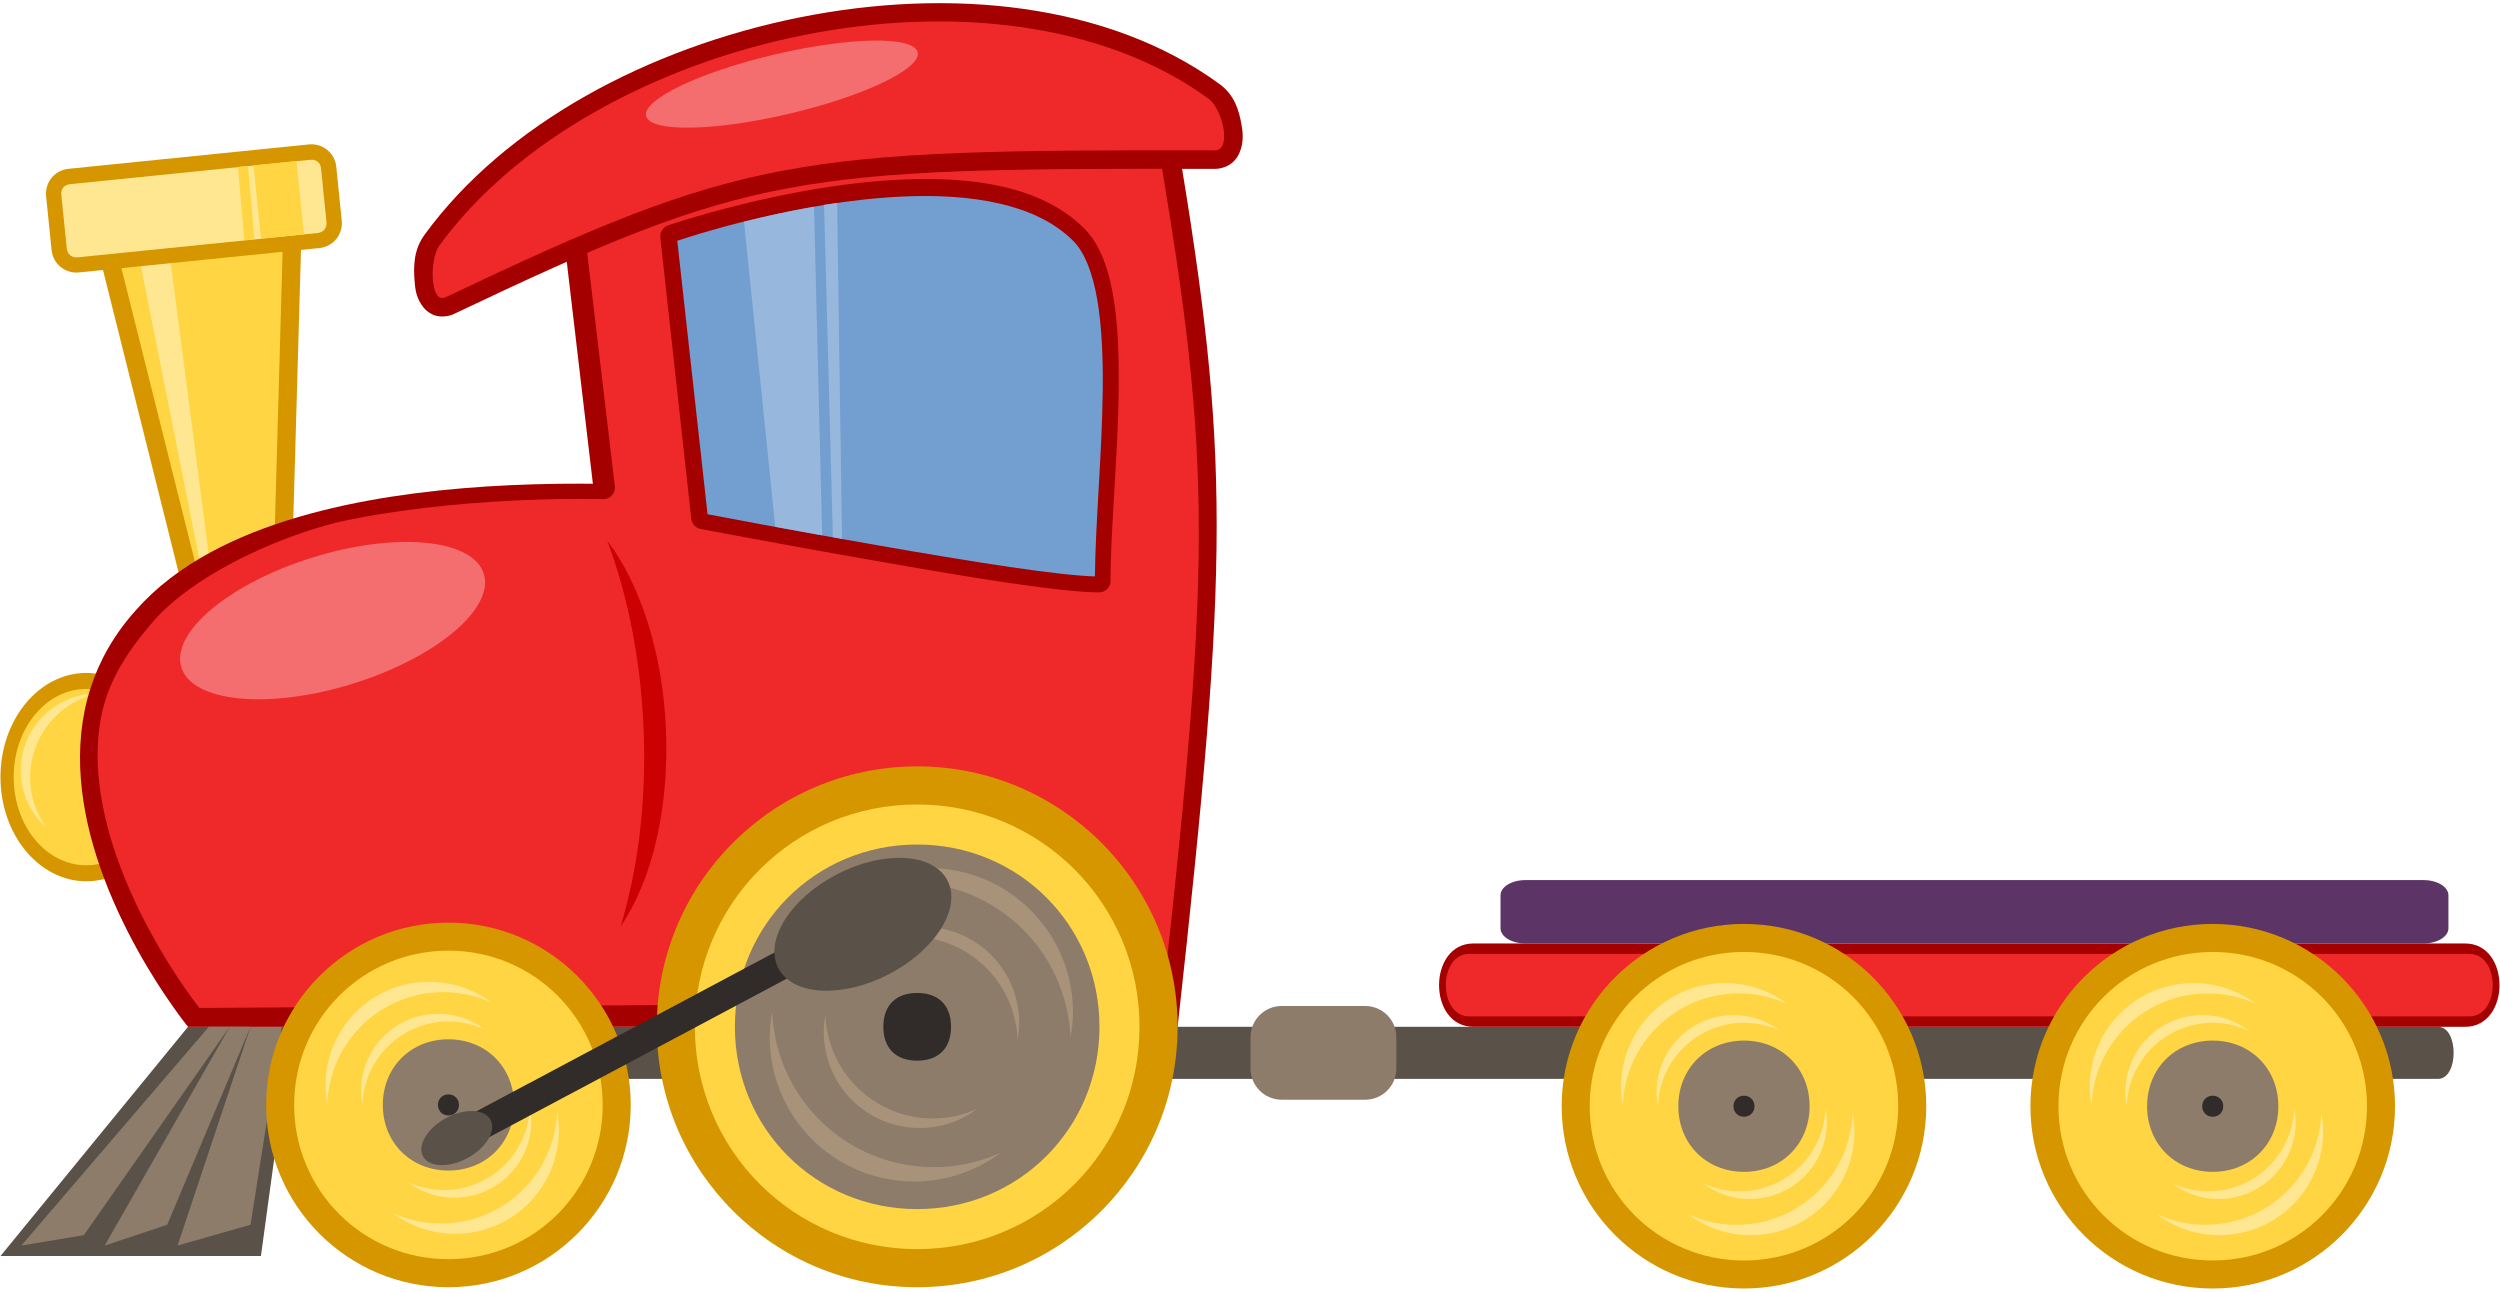 <?xml version="1.0"?><svg width="240" height="124" xmlns="http://www.w3.org/2000/svg">
 <title>Function Train</title>

 <g>
  <title>Layer 1</title>
  <path id="rect6562-63" d="m146.449,84.488l86.202,0c1.329,0 2.399,0.651 2.399,1.46l0,3.166c0,0.809 -1.07,1.46 -2.399,1.46l-86.202,0c-1.329,0 -2.399,-0.651 -2.399,-1.46l0,-3.166c0,-0.809 1.07,-1.46 2.399,-1.46z" fill-rule="nonzero" fill="#5c3566" stroke-width="0"/>
  <path id="rect3649-4" d="m129.05,98.573l105,0c2,0 2,5 0,5c0,0 -105,0 -105,0l0,-5z" fill-rule="nonzero" fill="#5a5148" stroke-width="0"/>
  <path id="rect4566" d="m8.05,18.573l21,0l-1,35l-10,5l-10,-40z" fill-rule="nonzero" fill="#d69600" stroke-width="0"/>
  <path id="path4619" d="m10.3,20.336l8.937,35.688l7.094,-3.531l0.906,-32.156l-16.937,0z" fill-rule="nonzero" fill="#ffd543" stroke-width="0"/>
  <path id="rect3649" d="m18.05,98.573l105,0l0,5l-105,0l0,-5z" fill-rule="nonzero" fill="#5a5148" stroke-width="0"/>
  <path id="rect3536" d="m18.05,98.573l10,0l-3,22l-25,0l18,-22z" fill-rule="nonzero" fill="#5a5148" stroke-width="0"/>
  <path id="rect3536-2-2-1-6-8" d="m27.05,98.573l-3,19l-7,2l7,-21l3,0z" fill-rule="nonzero" fill="#8d7c6a" stroke-width="0"/>
  <g transform="matrix(0.869, 0, 0, 1.671, 16.542, -449.689)" id="g3532">
   <path id="path3167-4-2" d="m0,313.759c0,3.305 -4.25,5.985 -9.492,5.985c-5.242,0 -9.492,-2.679 -9.492,-5.985c0,-3.305 4.25,-5.985 9.492,-5.985c5.242,0 9.492,2.679 9.492,5.985z" fill-rule="nonzero" fill="#d69600" stroke-width="0"/>
   <path id="path3260-7" d="m-9.492,308.694c-4.454,0 -8.033,2.257 -8.033,5.065c0,2.808 3.579,5.065 8.033,5.065c4.454,0 8.033,-2.257 8.033,-5.065c0,-2.808 -3.579,-5.065 -8.033,-5.065z" fill-rule="nonzero" fill="#ffd543" stroke-width="0"/>
  </g>
  <path id="path3260-1-4-6" d="m2.144,75.431c-0.807,-4.021 1.777,-7.904 5.798,-8.712c0.428,-0.086 0.858,-0.118 1.28,-0.13c-4.308,1.059 -7.041,5.298 -6.159,9.691c0.241,1.201 0.74,2.273 1.408,3.205c-1.148,-1.029 -1.998,-2.42 -2.327,-4.055l0,0z" fill-rule="nonzero" fill="#ffe791" stroke-width="0"/>
  <path id="rect3112" d="m53.05,13.573c0,0 46.279,-14.551 60,0c5,30 5,40 0,85c-10,0 -50,0 -50,0l-10,-85z" fill-rule="nonzero" fill="#a40000" stroke-width="0"/>
  <path id="rect4811" d="m13.409,24.98l2.91,-0.277l3.741,28.68l-0.831,0.762l-5.819,-29.164z" fill-rule="nonzero" fill="#ffe791" stroke-width="0"/>
  <path id="rect3118" d="m13.05,58.573c1.945,-2.213 4.385,-4.046 7.177,-5.558c2.558,-1.385 5.412,-2.502 8.454,-3.393c2.836,-0.831 5.836,-1.467 8.91,-1.944c2.98,-0.462 6.03,-0.775 9.071,-0.972c3.078,-0.199 6.145,-0.279 9.12,-0.274c3.18,0.005 6.254,0.107 9.12,0.264c3.376,0.185 6.464,0.446 9.097,0.715c5.523,0.564 9.05,1.162 9.05,1.162c0,0 0,4.122 0,10c0,2.984 0,6.421 0,10.001c0,3.293 0,6.707 0,10c0,3.579 0,7.015 0,9.999c0,5.878 0,10 0,10c0,0 -3.678,0 -9.285,0c-2.711,0 -5.872,0 -9.286,0c-2.949,0 -6.086,0 -9.285,0c-3.077,0 -6.21,0 -9.286,0c-3.199,0 -6.337,0 -9.286,0c-3.414,0 -6.575,0 -9.285,0c-5.607,0 -9.286,0 -9.286,0c0,0 -2.351,-2.879 -4.814,-7.311c-1.278,-2.301 -2.587,-5.02 -3.613,-7.972c-0.937,-2.698 -1.638,-5.591 -1.864,-8.538c-0.221,-2.88 0.013,-5.81 0.923,-8.66c0.833,-2.607 2.232,-5.147 4.369,-7.519c0,0 0,0 0,0" fill-rule="nonzero" fill="#a40000" stroke-width="0"/>
  <path id="path3382" d="m90.7,10.281c-2.97,0.033 -5.991,0.241 -8.952,0.56c-3.064,0.331 -6.064,0.782 -8.879,1.283c-3.233,0.576 -6.222,1.219 -8.782,1.824c-4.825,1.14 -8.126,2.144 -8.666,2.309c0,0 0.385,3.247 0.903,7.621c0.276,2.327 0.589,4.974 0.903,7.62c0.314,2.647 0.627,5.294 0.903,7.621c0.518,4.375 0.903,7.622 0.903,7.622c0.063,0.601 -0.486,1.191 -1.093,1.177c-2.669,-0.056 -5.612,-0.013 -8.63,0.136c-2.856,0.141 -5.779,0.376 -8.601,0.711c-3.019,0.358 -5.924,0.83 -8.507,1.422c-2.165,0.563 -4.364,1.319 -6.467,2.215c-2.169,0.923 -4.235,1.995 -6.059,3.155c-2.152,1.369 -3.965,2.862 -5.205,4.38c-1.616,1.893 -2.771,3.596 -3.568,5.279c-0.941,1.987 -1.385,3.946 -1.502,6.16c-0.109,2.05 0.092,4.139 0.505,6.195c0.411,2.045 1.033,4.058 1.772,5.969c0.993,2.567 2.16,4.899 3.275,6.867c2.046,3.612 3.912,5.996 4.194,6.354c0,0 3.694,-0.023 8.961,-0.055c2.674,-0.016 5.754,-0.036 8.962,-0.055c2.951,-0.018 6.01,-0.037 8.961,-0.055c3.207,-0.02 6.286,-0.039 8.96,-0.055c5.267,-0.033 8.961,-0.055 8.961,-0.055c0,0 4.858,0 9.715,0c4.858,0 9.715,0 9.715,0c0,0 4.219,0 9.392,0c3.022,0 6.369,0 9.391,0c5.173,0 9.392,0 9.392,0c0.351,-3.15 0.675,-6.12 0.974,-8.931c0.337,-3.172 0.64,-6.141 0.91,-8.938c0.308,-3.192 0.573,-6.159 0.794,-8.947c0.254,-3.201 0.451,-6.167 0.591,-8.964c0.159,-3.176 0.244,-6.136 0.255,-8.979c0.012,-3.089 -0.063,-6.039 -0.225,-8.979c-0.163,-2.951 -0.414,-5.891 -0.752,-8.95c-0.314,-2.833 -0.703,-5.768 -1.167,-8.907c-0.411,-2.774 -0.88,-5.708 -1.409,-8.872c-1.618,-1.635 -3.758,-2.87 -6.266,-3.767c-2.156,-0.771 -4.585,-1.292 -7.19,-1.605c-2.339,-0.28 -4.819,-0.392 -7.371,-0.364c0,0 -0,0 -0,0c0,0 0,0 0,0" fill-rule="nonzero" fill="#ef292a" stroke-width="0"/>
  <path d="m86.55,17.242c-11.115,0.499 -22.438,4.406 -22.438,4.406a1.109,1.109 0 0 0 -0.719,1.188l2.969,26.969a1.109,1.109 0 0 0 0.875,0.969c0,0 7.907,1.506 16.625,3.031c4.359,0.763 8.924,1.551 12.812,2.125c3.888,0.574 7.052,0.938 8.844,0.938a1.109,1.109 0 0 0 1.094,-1.094c0,-4.897 0.71,-11.944 0.781,-18.406c0.036,-3.231 -0.069,-6.304 -0.531,-8.969c-0.462,-2.665 -1.259,-4.946 -2.781,-6.469c-4.133,-4.133 -10.864,-4.987 -17.531,-4.688z" id="path3419" fill-rule="nonzero" fill="#a40000" stroke-width="0"/>
  <path d="m76.713,1.681c-14.438,2.91 -28.204,10.224 -35.948,20.845c-1.036,1.42 -1.079,2.939 -0.968,4.432c0.056,0.746 0.137,1.452 0.619,2.222c0.241,0.385 0.641,0.846 1.265,1.073c0.624,0.227 1.374,0.135 1.876,-0.104c28.506,-13.553 32.772,-14.03 73.065,-13.937c0.56,0.001 1.211,-0.204 1.661,-0.582c0.449,-0.377 0.684,-0.845 0.82,-1.265c0.274,-0.841 0.218,-1.603 0.091,-2.341c-0.254,-1.476 -0.688,-2.912 -2.123,-3.959c-10.687,-7.793 -25.921,-9.293 -40.358,-6.384l0,0z" id="path3165" fill-rule="nonzero" fill="#a40000" stroke-width="0"/>
  <path id="path3167" d="m113.05,98.573c0,13.807 -11.193,25 -25,25c-13.807,0 -25,-11.193 -25,-25c0,-13.807 11.193,-25 25,-25c13.807,0 25,11.193 25,25z" fill-rule="nonzero" fill="#d69600" stroke-width="0"/>
  <path id="path3167-4" d="m60.55,106.073c0,9.665 -7.835,17.5 -17.5,17.5c-9.665,0 -17.5,-7.835 -17.5,-17.5c0,-9.665 7.835,-17.5 17.5,-17.5c9.665,0 17.5,7.835 17.5,17.5z" fill-rule="nonzero" fill="#d69600" stroke-width="0"/>
  <path id="path3236" d="m88.05,77.229c-11.826,0 -21.344,9.518 -21.344,21.344c0,11.826 9.518,21.344 21.344,21.344c11.826,0 21.344,-9.518 21.344,-21.344c0,-11.826 -9.518,-21.344 -21.344,-21.344z" fill-rule="nonzero" fill="#ffd543" stroke-width="0"/>
  <path id="path3260" d="m43.05,91.263c-8.211,0 -14.809,6.599 -14.809,14.809c0,8.211 6.599,14.809 14.809,14.809c8.211,0 14.809,-6.599 14.809,-14.809c0,-8.211 -6.599,-14.809 -14.809,-14.809z" fill-rule="nonzero" fill="#ffd543" stroke-width="0"/>
  <path d="m86.675,18.867c-10.299,0.462 -20.705,3.926 -21.656,4.25l2.906,26.25c0.317,0.061 7.728,1.478 16.25,2.969c4.351,0.761 8.885,1.523 12.75,2.094c3.619,0.534 6.547,0.862 8.188,0.906c0.038,-5.005 0.682,-11.735 0.75,-17.906c0.035,-3.177 -0.097,-6.184 -0.531,-8.688c-0.434,-2.503 -1.175,-4.487 -2.312,-5.625c-3.593,-3.593 -9.87,-4.54 -16.344,-4.25z" id="path3423" fill-rule="nonzero" fill="#739fd0" stroke-width="0"/>
  <path id="path3236-8" d="m88.05,81.073c-9.755,0 -17.5,7.745 -17.5,17.5c0,9.754 7.745,17.5 17.5,17.5c9.755,0 17.5,-7.746 17.5,-17.5c0,-9.755 -7.745,-17.5 -17.5,-17.5z" fill-rule="nonzero" fill="#8d7c6a" stroke-width="0"/>
  <path id="path3260-1-3-8-1" d="m89.124,83.329c7.696,0 13.883,6.188 13.883,13.884c0,0.819 -0.1,1.623 -0.234,2.402c-0.356,-8.316 -7.145,-14.908 -15.553,-14.908c-2.299,0 -4.455,0.521 -6.414,1.406c2.315,-1.731 5.189,-2.783 8.318,-2.783z" fill-rule="nonzero" fill="#a8927a" stroke-width="0"/>
  <path id="path3260-2" d="m43.05,99.773c-3.613,0 -6.3,2.687 -6.3,6.3c0,3.613 2.687,6.3 6.3,6.3c3.613,0 6.3,-2.687 6.3,-6.3c0,-3.613 -2.687,-6.3 -6.3,-6.3z" fill-rule="nonzero" fill="#8d7c6a" stroke-width="0"/>
  <path id="path3260-1-4-2" d="m43.606,114.98c4.102,0 7.4,-3.298 7.4,-7.4c0,-0.436 -0.053,-0.865 -0.125,-1.28c-0.19,4.432 -3.808,7.946 -8.29,7.946c-1.225,0 -2.374,-0.278 -3.419,-0.75c1.234,0.923 2.766,1.483 4.434,1.483z" fill-rule="nonzero" fill="#ffe791" stroke-width="0"/>
  <path id="rect3354" d="m45.133,107.004l38.278,-20.392l1.493,2.345l-38.278,20.392l-1.493,-2.345z" fill-rule="nonzero" fill="#312c29" stroke-width="0"/>
  <path id="path3260-1-3-8-3-9" d="m88.616,88.975c5.115,0 9.227,4.113 9.227,9.228c0,0.544 -0.066,1.079 -0.156,1.596c-0.237,-5.527 -4.749,-9.909 -10.337,-9.909c-1.528,0 -2.961,0.346 -4.263,0.934c1.539,-1.151 3.449,-1.849 5.529,-1.849z" fill-rule="nonzero" fill="#a8927a" stroke-width="0"/>
  <path id="path3330" d="m90.956,84.527c1.372,2.65 -1.151,6.681 -5.636,9.003c-4.485,2.322 -9.233,2.056 -10.605,-0.594c-1.372,-2.65 1.151,-6.681 5.636,-9.003c4.485,-2.322 9.233,-2.056 10.605,0.593z" fill-rule="nonzero" fill="#5a5148" stroke-width="0"/>
  <path id="path3330-4" d="m47.089,107.501c0.572,1.058 -0.415,2.7 -2.204,3.669c-1.79,0.969 -3.705,0.897 -4.277,-0.161c-0.572,-1.057 0.415,-2.7 2.204,-3.669c1.79,-0.969 3.705,-0.896 4.277,0.161z" fill-rule="nonzero" fill="#5a5148" stroke-width="0"/>
  <path id="rect3115" d="m42.183,23.567c14.763,-20.245 53.589,-28.857 73.833,-14.094c1.347,0.982 2.275,4.967 0.609,4.963c-40.312,-0.093 -45.274,0.516 -73.834,14.094c-1.505,0.716 -1.591,-3.616 -0.609,-4.963l0,0z" fill-rule="nonzero" fill="#ef292a" stroke-width="0"/>
  <path id="rect3536-2" d="m20.05,98.573l2,0l-14,20l-6,1l18,-21z" fill-rule="nonzero" fill="#8d7c6a" stroke-width="0"/>
  <path id="rect3536-2-2-1-6" d="m22.05,98.568l2,0.01l-8,19l-6,2l12,-21l0,0l0,-0.01z" fill-rule="nonzero" fill="#8d7c6a" stroke-width="0"/>
  <path id="rect3651" d="m123.05,96.573l8,0c1.662,0 3,1.338 3,3l0,3c0,1.662 -1.338,3 -3,3l-8,0c-1.662,0 -3,-1.338 -3,-3l0,-3c0,-1.662 1.338,-3 3,-3z" fill-rule="nonzero" fill="#8d7c6a" stroke-width="0"/>
  <path id="rect3699" d="m78.144,19.854c-2.475,0.431 -4.754,0.944 -6.719,1.438l3,29.281c1.291,0.238 2.957,0.534 4.5,0.812l-0.781,-31.531z" fill-rule="nonzero" fill="#97b8dc" stroke-width="0"/>
  <path id="rect3699-1" d="m80.362,19.479c-0.422,0.061 -0.836,0.121 -1.25,0.188l0.844,31.906c0.309,0.055 0.56,0.1 0.875,0.156l-0.469,-32.25z" fill-rule="nonzero" fill="#97b8dc" stroke-width="0"/>
  <path id="rect4571" d="m6.571,16.206l23.084,-2.341c1.322,-0.134 2.495,0.822 2.629,2.145l0.525,5.175c0.134,1.322 -0.822,2.495 -2.145,2.629l-23.084,2.341c-1.322,0.134 -2.495,-0.823 -2.629,-2.145l-0.525,-5.175c-0.134,-1.322 0.823,-2.495 2.145,-2.629z" fill-rule="nonzero" fill="#d69600" stroke-width="0"/>
  <path id="path4595" d="m6.726,17.68c-0.558,0.057 -0.896,0.461 -0.841,0.996l0.526,5.192c0.054,0.536 0.492,0.892 1.027,0.838l23.069,-2.339c0.536,-0.054 0.892,-0.492 0.838,-1.027l-0.526,-5.192c-0.054,-0.536 -0.466,-0.864 -1.024,-0.807l-23.069,2.339z" fill-rule="nonzero" fill="#ffe791" stroke-width="0"/>
  <path id="path4621" d="m46.445,55.091c1.037,3.354 -4.621,8.083 -12.639,10.562c-8.018,2.479 -15.358,1.77 -16.395,-1.584c-1.037,-3.354 4.621,-8.083 12.639,-10.562c8.018,-2.479 15.358,-1.77 16.395,1.584z" fill-rule="nonzero" fill="#f46e6f" stroke-width="0"/>
  <path d="m62.16,11.406c-1.093,-1.396 3.796,-4.019 10.921,-5.858c7.125,-1.839 13.787,-2.199 14.881,-0.803c1.093,1.396 -3.796,4.019 -10.921,5.858c-7.125,1.839 -13.787,2.199 -14.881,0.803z" id="path4621-9" fill-rule="nonzero" fill="#f46e6f" stroke-width="0"/>
  <path id="path3236-8-4" d="m88.05,95.323c-2.053,0 -3.25,1.197 -3.25,3.25c0,2.053 1.197,3.25 3.25,3.25c2.053,0 3.25,-1.197 3.25,-3.25c0,-2.053 -1.197,-3.25 -3.25,-3.25z" fill-rule="nonzero" fill="#312c29" stroke-width="0"/>
  <path id="path3260-2-1" d="m43.05,105.063c-0.579,0 -1.01,0.431 -1.01,1.01c0,0.579 0.431,1.01 1.01,1.01c0.579,0 1.01,-0.431 1.01,-1.01c0,-0.579 -0.431,-1.01 -1.01,-1.01z" fill-rule="nonzero" fill="#312c29" stroke-width="0"/>
  <path id="rect4735" d="m25.053,22.898l4.125,-0.406l-0.719,-7.031l-4.125,0.406l0.719,7.031z" fill-rule="nonzero" fill="#ffd543" stroke-width="0"/>
  <path id="rect4735-2" d="m23.459,23.054l0.969,-0.094l-0.625,-7.031l-0.969,0.094l0.625,7.031z" fill-rule="nonzero" fill="#ffd543" stroke-width="0"/>
  <path id="path3260-1" d="m41.219,94.252c-5.528,0 -9.973,4.445 -9.973,9.973c0,0.588 0.072,1.166 0.168,1.725c0.256,-5.974 5.133,-10.709 11.172,-10.709c1.651,0 3.2,0.375 4.608,1.01c-1.663,-1.244 -3.727,-1.999 -5.975,-1.999z" fill-rule="nonzero" fill="#ffe791" stroke-width="0"/>
  <path id="path3260-1-3" d="m43.678,118.448c5.528,0 9.973,-4.445 9.973,-9.973c0,-0.588 -0.072,-1.166 -0.168,-1.725c-0.256,5.974 -5.133,10.709 -11.172,10.709c-1.651,0 -3.2,-0.375 -4.608,-1.01c1.663,1.244 3.727,1.999 5.975,1.999z" fill-rule="nonzero" fill="#ffe791" stroke-width="0"/>
  <path id="path3260-1-3-8" d="m87.778,113.425c-7.696,0 -13.883,-6.188 -13.883,-13.883c0,-0.819 0.1,-1.623 0.234,-2.402c0.356,8.316 7.145,14.909 15.553,14.909c2.299,0 4.455,-0.521 6.414,-1.406c-2.315,1.731 -5.189,2.782 -8.318,2.782z" fill-rule="nonzero" fill="#a8927a" stroke-width="0"/>
  <path id="path3260-1-4" d="m42.066,97.327c-4.102,0 -7.4,3.298 -7.4,7.4c0,0.436 0.053,0.865 0.125,1.28c0.19,-4.432 3.808,-7.946 8.29,-7.946c1.225,0 2.374,0.278 3.419,0.75c-1.234,-0.923 -2.766,-1.483 -4.434,-1.483z" fill-rule="nonzero" fill="#ffe791" stroke-width="0"/>
  <path id="path3260-1-3-8-3" d="m88.305,108.286c-5.115,0 -9.227,-4.113 -9.227,-9.227c0,-0.544 0.066,-1.079 0.156,-1.596c0.237,5.527 4.749,9.909 10.337,9.909c1.528,0 2.961,-0.346 4.263,-0.934c-1.539,1.151 -3.449,1.849 -5.529,1.849z" fill-rule="nonzero" fill="#a8927a" stroke-width="0"/>
  <path id="path5092" d="m58.288,51.894c1.946,5.161 3.189,11.262 3.487,17.838c0.319,7.053 -0.509,13.664 -2.205,19.225c2.975,-4.33 4.709,-11.282 4.358,-19.06c-0.336,-7.421 -2.527,-13.908 -5.639,-18.003z" fill-rule="nonzero" fill="#cc0001" stroke-width="0"/>
  <path id="rect6562" d="m141.449,90.573l95.202,0c4.399,0 4.399,8 0,8l-95.202,0c-4.399,0 -4.399,-8 0,-8z" fill-rule="nonzero" fill="#a40000" stroke-width="0"/>
  <path id="path7329" d="m141.05,91.573c-3,0 -3,6 0,6c9,0 88,0 96,0c3,0 3,-6 0,-6c-8,0 -87,0 -96,0z" fill-rule="nonzero" fill="#ef292a" stroke-width="0"/>
  <path id="path3167-4-0" d="m184.921,106.197c0,9.665 -7.835,17.5 -17.5,17.5c-9.665,0 -17.5,-7.835 -17.5,-17.5c0,-9.665 7.835,-17.5 17.5,-17.5c9.665,0 17.5,7.835 17.5,17.5z" fill-rule="nonzero" fill="#d69600" stroke-width="0"/>
  <path id="path3260-28" d="m167.421,91.388c-8.211,0 -14.809,6.599 -14.809,14.809c0,8.211 6.599,14.809 14.809,14.809c8.211,0 14.809,-6.599 14.809,-14.809c0,-8.211 -6.599,-14.809 -14.809,-14.809z" fill-rule="nonzero" fill="#ffd543" stroke-width="0"/>
  <path id="path3260-2-6" d="m167.421,99.897c-3.613,0 -6.3,2.687 -6.3,6.3c0,3.613 2.687,6.3 6.3,6.3c3.613,0 6.3,-2.687 6.3,-6.3c0,-3.613 -2.687,-6.3 -6.3,-6.3z" fill-rule="nonzero" fill="#8d7c6a" stroke-width="0"/>
  <path id="path3260-1-4-2-0" d="m167.978,115.104c4.102,0 7.4,-3.298 7.4,-7.4c0,-0.436 -0.053,-0.865 -0.125,-1.28c-0.19,4.432 -3.808,7.946 -8.29,7.946c-1.225,0 -2.374,-0.278 -3.419,-0.749c1.234,0.923 2.766,1.483 4.434,1.483z" fill-rule="nonzero" fill="#ffe791" stroke-width="0"/>
  <path id="path3260-2-1-8" d="m167.421,105.188c-0.579,0 -1.01,0.431 -1.01,1.01c0,0.579 0.431,1.01 1.01,1.01c0.579,0 1.01,-0.431 1.01,-1.01c0,-0.579 -0.431,-1.01 -1.01,-1.01z" fill-rule="nonzero" fill="#312c29" stroke-width="0"/>
  <path id="path3260-1-6" d="m165.591,94.376c-5.528,0 -9.973,4.445 -9.973,9.973c0,0.588 0.072,1.166 0.168,1.725c0.256,-5.974 5.133,-10.709 11.172,-10.709c1.651,0 3.2,0.375 4.608,1.01c-1.663,-1.244 -3.727,-1.999 -5.975,-1.999z" fill-rule="nonzero" fill="#ffe791" stroke-width="0"/>
  <path id="path3260-1-3-5" d="m168.05,118.573c5.528,0 9.973,-4.445 9.973,-9.973c0,-0.588 -0.072,-1.166 -0.168,-1.725c-0.256,5.974 -5.133,10.709 -11.172,10.709c-1.651,0 -3.2,-0.375 -4.608,-1.01c1.663,1.244 3.727,1.999 5.975,1.999z" fill-rule="nonzero" fill="#ffe791" stroke-width="0"/>
  <path id="path3260-1-4-0" d="m166.437,97.451c-4.102,0 -7.4,3.298 -7.4,7.4c0,0.437 0.053,0.865 0.125,1.28c0.19,-4.432 3.808,-7.946 8.29,-7.946c1.225,0 2.374,0.278 3.419,0.749c-1.234,-0.923 -2.766,-1.483 -4.434,-1.483z" fill-rule="nonzero" fill="#ffe791" stroke-width="0"/>
  <path id="path3167-4-0-0" d="m229.921,106.197c0,9.665 -7.835,17.5 -17.5,17.5c-9.665,0 -17.5,-7.835 -17.5,-17.5c0,-9.665 7.835,-17.5 17.5,-17.5c9.665,0 17.5,7.835 17.5,17.5z" fill-rule="nonzero" fill="#d69600" stroke-width="0"/>
  <path id="path3260-28-0" d="m212.421,91.388c-8.211,0 -14.809,6.599 -14.809,14.809c0,8.211 6.599,14.809 14.809,14.809c8.211,0 14.809,-6.599 14.809,-14.809c0,-8.211 -6.599,-14.809 -14.809,-14.809z" fill-rule="nonzero" fill="#ffd543" stroke-width="0"/>
  <path id="path3260-2-6-6" d="m212.421,99.897c-3.613,0 -6.3,2.687 -6.3,6.3c0,3.613 2.687,6.3 6.3,6.3c3.613,0 6.3,-2.687 6.3,-6.3c0,-3.613 -2.687,-6.3 -6.3,-6.3z" fill-rule="nonzero" fill="#8d7c6a" stroke-width="0"/>
  <path id="path3260-1-4-2-0-1" d="m212.978,115.104c4.102,0 7.4,-3.298 7.4,-7.4c0,-0.436 -0.053,-0.865 -0.125,-1.28c-0.19,4.432 -3.808,7.946 -8.29,7.946c-1.225,0 -2.374,-0.278 -3.419,-0.749c1.234,0.923 2.766,1.483 4.434,1.483z" fill-rule="nonzero" fill="#ffe791" stroke-width="0"/>
  <path id="path3260-2-1-8-3" d="m212.421,105.188c-0.579,0 -1.01,0.431 -1.01,1.01c0,0.579 0.431,1.01 1.01,1.01c0.579,0 1.01,-0.431 1.01,-1.01c0,-0.579 -0.431,-1.01 -1.01,-1.01z" fill-rule="nonzero" fill="#312c29" stroke-width="0"/>
  <path id="path3260-1-6-8" d="m210.591,94.376c-5.528,0 -9.973,4.445 -9.973,9.973c0,0.588 0.072,1.166 0.168,1.725c0.256,-5.974 5.133,-10.709 11.172,-10.709c1.651,0 3.2,0.375 4.608,1.01c-1.663,-1.244 -3.727,-1.999 -5.975,-1.999z" fill-rule="nonzero" fill="#ffe791" stroke-width="0"/>
  <path id="path3260-1-3-5-9" d="m213.05,118.573c5.528,0 9.973,-4.445 9.973,-9.973c0,-0.588 -0.072,-1.166 -0.168,-1.725c-0.256,5.974 -5.133,10.709 -11.172,10.709c-1.651,0 -3.2,-0.375 -4.608,-1.01c1.663,1.244 3.727,1.999 5.975,1.999z" fill-rule="nonzero" fill="#ffe791" stroke-width="0"/>
  <path id="path3260-1-4-0-3" d="m211.437,97.451c-4.102,0 -7.4,3.298 -7.4,7.4c0,0.437 0.053,0.865 0.125,1.28c0.19,-4.432 3.808,-7.946 8.29,-7.946c1.225,0 2.374,0.278 3.419,0.749c-1.234,-0.923 -2.766,-1.483 -4.434,-1.483z" fill-rule="nonzero" fill="#ffe791" stroke-width="0"/>
 </g>
</svg>